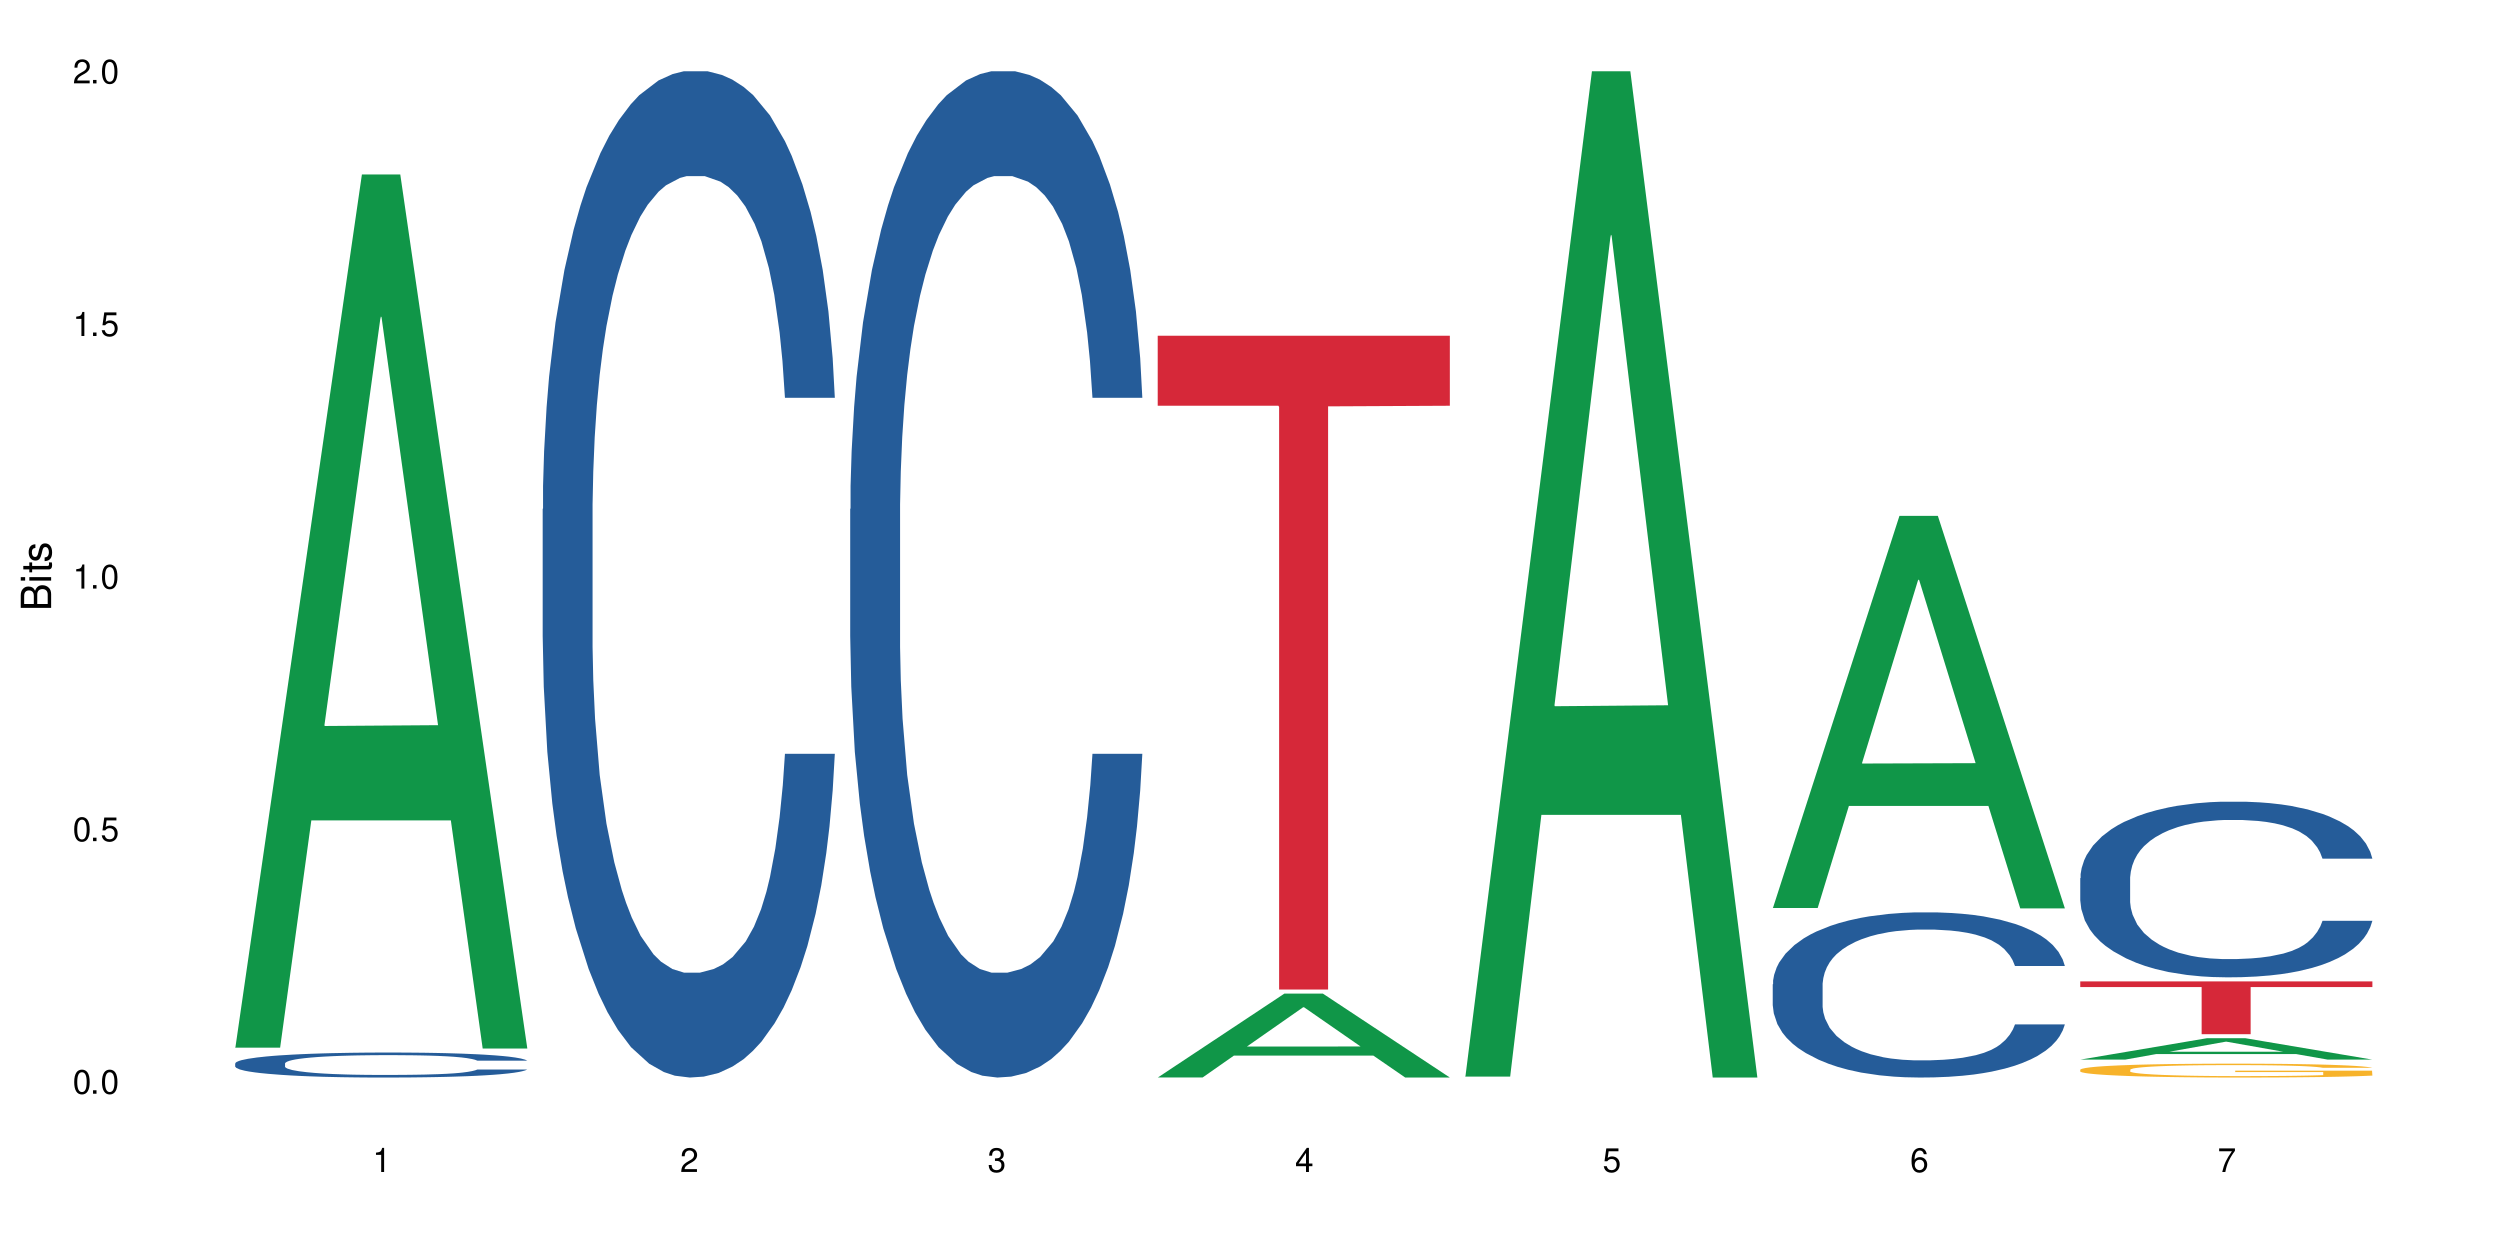 <?xml version="1.0" encoding="UTF-8"?>
<svg xmlns="http://www.w3.org/2000/svg" xmlns:xlink="http://www.w3.org/1999/xlink" width="720" height="360" viewBox="0 0 720 360">
<defs>
<g>
<g id="glyph-0-0">
</g>
<g id="glyph-0-1">
<path d="M 2.641 -6.938 C 2 -6.938 1.422 -6.656 1.078 -6.172 C 0.641 -5.562 0.406 -4.641 0.406 -3.359 C 0.406 -1.016 1.188 0.219 2.641 0.219 C 4.078 0.219 4.859 -1.016 4.859 -3.297 C 4.859 -4.641 4.656 -5.547 4.203 -6.172 C 3.844 -6.656 3.281 -6.938 2.641 -6.938 Z M 2.641 -6.188 C 3.547 -6.188 4 -5.25 4 -3.375 C 4 -1.406 3.562 -0.484 2.625 -0.484 C 1.734 -0.484 1.281 -1.438 1.281 -3.344 C 1.281 -5.25 1.734 -6.188 2.641 -6.188 Z M 2.641 -6.188 "/>
</g>
<g id="glyph-0-2">
<path d="M 1.828 -1 L 0.828 -1 L 0.828 0 L 1.828 0 Z M 1.828 -1 "/>
</g>
<g id="glyph-0-3">
<path d="M 4.562 -6.797 L 1.062 -6.797 L 0.547 -3.094 L 1.328 -3.094 C 1.719 -3.562 2.047 -3.734 2.578 -3.734 C 3.484 -3.734 4.062 -3.109 4.062 -2.094 C 4.062 -1.125 3.484 -0.531 2.578 -0.531 C 1.828 -0.531 1.375 -0.906 1.188 -1.672 L 0.328 -1.672 C 0.453 -1.109 0.547 -0.844 0.75 -0.594 C 1.125 -0.078 1.828 0.219 2.594 0.219 C 3.969 0.219 4.922 -0.781 4.922 -2.219 C 4.922 -3.562 4.031 -4.484 2.719 -4.484 C 2.25 -4.484 1.859 -4.359 1.469 -4.062 L 1.734 -5.969 L 4.562 -5.969 Z M 4.562 -6.797 "/>
</g>
<g id="glyph-0-4">
<path d="M 2.484 -4.938 L 2.484 0 L 3.328 0 L 3.328 -6.938 L 2.766 -6.938 C 2.469 -5.875 2.281 -5.734 0.984 -5.562 L 0.984 -4.938 Z M 2.484 -4.938 "/>
</g>
<g id="glyph-0-5">
<path d="M 4.859 -0.828 L 1.281 -0.828 C 1.359 -1.406 1.672 -1.781 2.5 -2.281 L 3.469 -2.828 C 4.406 -3.344 4.906 -4.062 4.906 -4.906 C 4.906 -5.484 4.672 -6.031 4.266 -6.406 C 3.859 -6.766 3.375 -6.938 2.719 -6.938 C 1.859 -6.938 1.219 -6.625 0.844 -6.031 C 0.609 -5.672 0.5 -5.234 0.484 -4.531 L 1.328 -4.531 C 1.359 -5.016 1.406 -5.281 1.531 -5.516 C 1.75 -5.938 2.188 -6.203 2.703 -6.203 C 3.469 -6.203 4.031 -5.641 4.031 -4.891 C 4.031 -4.344 3.719 -3.859 3.125 -3.516 L 2.234 -3 C 0.812 -2.172 0.406 -1.531 0.328 -0.016 L 4.859 -0.016 Z M 4.859 -0.828 "/>
</g>
<g id="glyph-0-6">
<path d="M 2.125 -3.188 L 2.578 -3.188 C 3.5 -3.188 3.984 -2.766 3.984 -1.922 C 3.984 -1.062 3.469 -0.531 2.594 -0.531 C 1.656 -0.531 1.203 -1 1.156 -2.016 L 0.312 -2.016 C 0.344 -1.453 0.438 -1.094 0.609 -0.781 C 0.953 -0.109 1.625 0.219 2.547 0.219 C 3.953 0.219 4.859 -0.625 4.859 -1.938 C 4.859 -2.828 4.516 -3.297 3.703 -3.594 C 4.344 -3.844 4.656 -4.328 4.656 -5.031 C 4.656 -6.219 3.875 -6.938 2.578 -6.938 C 1.203 -6.938 0.484 -6.172 0.453 -4.703 L 1.297 -4.703 C 1.312 -5.125 1.344 -5.359 1.453 -5.578 C 1.641 -5.969 2.062 -6.203 2.594 -6.203 C 3.344 -6.203 3.797 -5.75 3.797 -5 C 3.797 -4.516 3.609 -4.219 3.25 -4.047 C 3.016 -3.953 2.703 -3.922 2.125 -3.906 Z M 2.125 -3.188 "/>
</g>
<g id="glyph-0-7">
<path d="M 3.141 -1.672 L 3.141 0 L 3.984 0 L 3.984 -1.672 L 4.984 -1.672 L 4.984 -2.438 L 3.984 -2.438 L 3.984 -6.938 L 3.359 -6.938 L 0.266 -2.578 L 0.266 -1.672 Z M 3.141 -2.438 L 1 -2.438 L 3.141 -5.5 Z M 3.141 -2.438 "/>
</g>
<g id="glyph-0-8">
<path d="M 4.781 -5.125 C 4.609 -6.266 3.891 -6.938 2.844 -6.938 C 2.094 -6.938 1.422 -6.578 1.031 -5.953 C 0.594 -5.266 0.406 -4.422 0.406 -3.172 C 0.406 -2 0.578 -1.25 0.984 -0.641 C 1.359 -0.078 1.953 0.219 2.703 0.219 C 3.984 0.219 4.922 -0.75 4.922 -2.094 C 4.922 -3.375 4.062 -4.281 2.844 -4.281 C 2.172 -4.281 1.641 -4.031 1.281 -3.516 C 1.281 -5.234 1.828 -6.188 2.797 -6.188 C 3.391 -6.188 3.797 -5.797 3.938 -5.125 Z M 2.734 -3.531 C 3.547 -3.531 4.062 -2.953 4.062 -2.031 C 4.062 -1.156 3.484 -0.531 2.703 -0.531 C 1.922 -0.531 1.328 -1.188 1.328 -2.078 C 1.328 -2.938 1.906 -3.531 2.734 -3.531 Z M 2.734 -3.531 "/>
</g>
<g id="glyph-0-9">
<path d="M 4.984 -6.797 L 0.438 -6.797 L 0.438 -5.969 L 4.109 -5.969 C 2.5 -3.656 1.828 -2.234 1.328 0 L 2.219 0 C 2.594 -2.172 3.453 -4.047 4.984 -6.094 Z M 4.984 -6.797 "/>
</g>
<g id="glyph-1-0">
</g>
<g id="glyph-1-1">
<path d="M 0 -0.953 L 0 -4.891 C 0 -5.719 -0.234 -6.344 -0.734 -6.797 C -1.188 -7.234 -1.812 -7.469 -2.5 -7.469 C -3.547 -7.469 -4.188 -7 -4.625 -5.875 C -4.984 -6.688 -5.625 -7.094 -6.531 -7.094 C -7.172 -7.094 -7.734 -6.859 -8.141 -6.391 C -8.562 -5.922 -8.75 -5.344 -8.75 -4.5 L -8.75 -0.953 Z M -4.984 -2.062 L -7.766 -2.062 L -7.766 -4.219 C -7.766 -4.844 -7.688 -5.203 -7.453 -5.5 C -7.219 -5.812 -6.859 -5.969 -6.375 -5.969 C -5.891 -5.969 -5.531 -5.812 -5.297 -5.5 C -5.062 -5.203 -4.984 -4.844 -4.984 -4.219 Z M -0.984 -2.062 L -4 -2.062 L -4 -4.781 C -4 -5.766 -3.438 -6.359 -2.484 -6.359 C -1.547 -6.359 -0.984 -5.766 -0.984 -4.781 Z M -0.984 -2.062 "/>
</g>
<g id="glyph-1-2">
<path d="M -6.281 -1.797 L -6.281 -0.797 L 0 -0.797 L 0 -1.797 Z M -8.75 -1.797 L -8.75 -0.797 L -7.484 -0.797 L -7.484 -1.797 Z M -8.75 -1.797 "/>
</g>
<g id="glyph-1-3">
<path d="M -6.281 -3.047 L -6.281 -2.016 L -8.016 -2.016 L -8.016 -1.016 L -6.281 -1.016 L -6.281 -0.172 L -5.469 -0.172 L -5.469 -1.016 L -0.719 -1.016 C -0.078 -1.016 0.281 -1.453 0.281 -2.234 C 0.281 -2.5 0.25 -2.719 0.188 -3.047 L -0.641 -3.047 C -0.609 -2.906 -0.594 -2.766 -0.594 -2.562 C -0.594 -2.141 -0.719 -2.016 -1.156 -2.016 L -5.469 -2.016 L -5.469 -3.047 Z M -6.281 -3.047 "/>
</g>
<g id="glyph-1-4">
<path d="M -4.531 -5.25 C -5.766 -5.25 -6.469 -4.422 -6.469 -2.969 C -6.469 -1.516 -5.719 -0.562 -4.547 -0.562 C -3.562 -0.562 -3.094 -1.062 -2.734 -2.562 L -2.516 -3.484 C -2.344 -4.188 -2.094 -4.469 -1.641 -4.469 C -1.047 -4.469 -0.641 -3.875 -0.641 -3 C -0.641 -2.453 -0.797 -2 -1.062 -1.75 C -1.25 -1.594 -1.422 -1.531 -1.875 -1.469 L -1.875 -0.406 C -0.422 -0.453 0.281 -1.266 0.281 -2.922 C 0.281 -4.5 -0.5 -5.516 -1.719 -5.516 C -2.656 -5.516 -3.172 -4.984 -3.469 -3.734 L -3.703 -2.766 C -3.891 -1.953 -4.156 -1.609 -4.594 -1.609 C -5.188 -1.609 -5.547 -2.125 -5.547 -2.938 C -5.547 -3.75 -5.203 -4.172 -4.531 -4.203 Z M -4.531 -5.25 "/>
</g>
</g>
</defs>
<rect x="-72" y="-36" width="864" height="432" fill="rgb(100%, 100%, 100%)" fill-opacity="1"/>
<path fill-rule="nonzero" fill="rgb(6.275%, 58.824%, 28.235%)" fill-opacity="1" d="M 67.73 301.734 L 67.82 301.5 L 104.227 50.254 L 115.281 50.254 L 151.867 301.973 L 139.012 301.973 L 129.844 236.266 L 89.664 236.266 L 80.676 301.734 L 67.73 301.734 L 93.527 209.086 L 126.156 208.848 L 109.887 91.379 L 109.707 91.141 L 109.527 91.852 L 93.438 208.848 L 93.527 209.086 Z M 67.73 301.734 "/>
<path fill-rule="nonzero" fill="rgb(14.51%, 36.078%, 60%)" fill-opacity="1" d="M 67.73 306.266 L 67.832 306.262 L 67.832 306.102 L 68.141 305.852 L 68.859 305.539 L 69.578 305.32 L 71.426 304.934 L 73.988 304.559 L 76.656 304.27 L 78.605 304.098 L 80.352 303.965 L 84.352 303.723 L 86.918 303.598 L 89.688 303.484 L 93.074 303.375 L 95.535 303.309 L 101.078 303.203 L 105.18 303.156 L 108.363 303.137 L 115.238 303.137 L 119.34 303.164 L 122.316 303.195 L 125.598 303.25 L 128.371 303.309 L 133.191 303.453 L 137.5 303.637 L 139.449 303.742 L 142.527 303.945 L 144.891 304.145 L 146.531 304.312 L 148.379 304.559 L 150.02 304.852 L 151.25 305.188 L 151.867 305.473 L 137.5 305.473 L 136.785 305.207 L 135.961 305.004 L 134.422 304.734 L 132.883 304.543 L 130.73 304.352 L 128.781 304.227 L 126.113 304.102 L 123.754 304.023 L 121.289 303.965 L 118.93 303.926 L 114.414 303.887 L 109.184 303.887 L 107.234 303.898 L 103.23 303.953 L 101.078 304 L 98 304.09 L 95.844 304.176 L 93.281 304.309 L 91.535 304.418 L 89.379 304.59 L 87.84 304.742 L 86.098 304.957 L 85.07 305.121 L 84.148 305.309 L 83.328 305.523 L 82.711 305.754 L 82.301 305.996 L 82.094 306.234 L 82.094 307.254 L 82.301 307.492 L 82.812 307.766 L 84.148 308.168 L 86.098 308.516 L 88.355 308.793 L 90.508 308.992 L 91.742 309.082 L 93.383 309.188 L 95.945 309.32 L 99.641 309.449 L 101.797 309.504 L 105.078 309.555 L 108.465 309.582 L 112.98 309.582 L 116.98 309.555 L 119.648 309.523 L 122.418 309.473 L 126.215 309.359 L 128.574 309.254 L 130.629 309.129 L 132.168 309.004 L 133.191 308.898 L 134.73 308.695 L 135.961 308.473 L 136.887 308.242 L 137.5 308.016 L 151.867 308.016 L 151.25 308.281 L 150.328 308.535 L 149.402 308.727 L 147.969 308.957 L 146.324 309.16 L 143.965 309.391 L 142.016 309.543 L 139.449 309.707 L 137.09 309.832 L 134.527 309.945 L 130.73 310.074 L 128.266 310.141 L 125.598 310.199 L 122.418 310.254 L 118.418 310.301 L 114.109 310.324 L 110.105 310.332 L 105.797 310.32 L 102.617 310.293 L 98.41 310.234 L 93.176 310.117 L 89.379 309.992 L 86.406 309.867 L 83.84 309.734 L 80.969 309.555 L 77.273 309.266 L 75.016 309.043 L 73.477 308.859 L 71.734 308.602 L 70.5 308.371 L 69.066 308.004 L 68.039 307.535 L 67.73 307.176 Z M 67.73 306.266 "/>
<path fill-rule="nonzero" fill="rgb(14.51%, 36.078%, 60%)" fill-opacity="1" d="M 156.293 146.621 L 156.398 146.355 L 156.398 140 L 156.703 129.934 L 157.422 117.215 L 158.141 108.477 L 159.988 92.844 L 162.555 77.746 L 165.223 66.09 L 167.172 59.203 L 168.914 53.902 L 172.918 44.102 L 175.48 39.07 L 178.25 34.566 L 181.637 30.062 L 184.102 27.414 L 189.641 23.176 L 193.746 21.32 L 196.926 20.527 L 203.801 20.527 L 207.902 21.586 L 210.879 22.91 L 214.164 25.031 L 216.934 27.414 L 221.754 33.242 L 226.066 40.66 L 228.016 44.898 L 231.094 53.109 L 233.453 61.055 L 235.094 67.945 L 236.941 77.746 L 238.582 89.668 L 239.812 103.176 L 240.43 114.566 L 226.066 114.566 L 225.348 103.973 L 224.527 95.758 L 222.988 84.898 L 221.449 77.215 L 219.293 69.535 L 217.344 64.5 L 214.676 59.469 L 212.316 56.289 L 209.855 53.902 L 207.492 52.316 L 202.98 50.727 L 197.746 50.727 L 195.797 51.254 L 191.797 53.375 L 189.641 55.23 L 186.562 58.938 L 184.406 62.383 L 181.844 67.68 L 180.098 72.184 L 177.945 79.07 L 176.406 85.164 L 174.66 93.906 L 173.633 100.527 L 172.711 107.945 L 171.891 116.688 L 171.273 125.957 L 170.863 135.762 L 170.66 145.297 L 170.66 186.355 L 170.863 195.895 L 171.379 207.02 L 172.711 223.18 L 174.66 237.219 L 176.918 248.344 L 179.074 256.293 L 180.305 260 L 181.945 264.238 L 184.512 269.535 L 188.203 274.836 L 190.359 276.953 L 193.641 279.074 L 197.027 280.133 L 201.543 280.133 L 205.543 279.074 L 208.211 277.75 L 210.98 275.629 L 214.777 271.125 L 217.137 266.887 L 219.191 261.855 L 220.73 256.82 L 221.754 252.582 L 223.293 244.371 L 224.527 235.363 L 225.449 226.094 L 226.066 217.086 L 240.43 217.086 L 239.812 227.684 L 238.891 238.012 L 237.969 245.695 L 236.531 254.969 L 234.891 263.18 L 232.527 272.449 L 230.578 278.543 L 228.016 285.168 L 225.656 290.199 L 223.09 294.703 L 219.293 300 L 216.832 302.648 L 214.164 305.035 L 210.98 307.152 L 206.98 309.008 L 202.672 310.066 L 198.668 310.332 L 194.359 309.801 L 191.18 308.742 L 186.973 306.359 L 181.738 301.59 L 177.945 296.559 L 174.969 291.523 L 172.402 286.227 L 169.531 279.074 L 165.836 267.418 L 163.578 258.41 L 162.039 250.992 L 160.297 240.664 L 159.066 231.391 L 157.629 216.555 L 156.602 197.746 L 156.293 183.18 Z M 156.293 146.621 "/>
<path fill-rule="nonzero" fill="rgb(14.51%, 36.078%, 60%)" fill-opacity="1" d="M 244.859 146.621 L 244.961 146.355 L 244.961 140 L 245.27 129.934 L 245.988 117.215 L 246.703 108.477 L 248.551 92.844 L 251.117 77.746 L 253.785 66.09 L 255.734 59.203 L 257.477 53.902 L 261.48 44.102 L 264.043 39.07 L 266.816 34.566 L 270.199 30.062 L 272.664 27.414 L 278.203 23.176 L 282.309 21.32 L 285.488 20.527 L 292.363 20.527 L 296.469 21.586 L 299.441 22.91 L 302.727 25.031 L 305.496 27.414 L 310.32 33.242 L 314.629 40.66 L 316.578 44.898 L 319.656 53.109 L 322.016 61.055 L 323.656 67.945 L 325.504 77.746 L 327.145 89.668 L 328.379 103.176 L 328.992 114.566 L 314.629 114.566 L 313.91 103.973 L 313.09 95.758 L 311.551 84.898 L 310.012 77.215 L 307.855 69.535 L 305.906 64.5 L 303.238 59.469 L 300.879 56.289 L 298.418 53.902 L 296.059 52.316 L 291.543 50.727 L 286.309 50.727 L 284.359 51.254 L 280.359 53.375 L 278.203 55.23 L 275.125 58.938 L 272.973 62.383 L 270.406 67.68 L 268.66 72.184 L 266.508 79.07 L 264.969 85.164 L 263.223 93.906 L 262.199 100.527 L 261.273 107.945 L 260.453 116.688 L 259.84 125.957 L 259.426 135.762 L 259.223 145.297 L 259.223 186.355 L 259.426 195.895 L 259.941 207.02 L 261.273 223.18 L 263.223 237.219 L 265.48 248.344 L 267.637 256.293 L 268.867 260 L 270.508 264.238 L 273.074 269.535 L 276.77 274.836 L 278.922 276.953 L 282.207 279.074 L 285.59 280.133 L 290.105 280.133 L 294.109 279.074 L 296.773 277.75 L 299.547 275.629 L 303.344 271.125 L 305.703 266.887 L 307.754 261.855 L 309.293 256.82 L 310.32 252.582 L 311.859 244.371 L 313.09 235.363 L 314.012 226.094 L 314.629 217.086 L 328.992 217.086 L 328.379 227.684 L 327.453 238.012 L 326.531 245.695 L 325.094 254.969 L 323.453 263.18 L 321.094 272.449 L 319.145 278.543 L 316.578 285.168 L 314.219 290.199 L 311.652 294.703 L 307.855 300 L 305.395 302.648 L 302.727 305.035 L 299.547 307.152 L 295.543 309.008 L 291.234 310.066 L 287.234 310.332 L 282.926 309.801 L 279.742 308.742 L 275.535 306.359 L 270.305 301.59 L 266.508 296.559 L 263.531 291.523 L 260.965 286.227 L 258.094 279.074 L 254.398 267.418 L 252.145 258.41 L 250.605 250.992 L 248.859 240.664 L 247.629 231.391 L 246.191 216.555 L 245.164 197.746 L 244.859 183.18 Z M 244.859 146.621 "/>
<path fill-rule="nonzero" fill="rgb(6.275%, 58.824%, 28.235%)" fill-opacity="1" d="M 333.422 310.309 L 333.512 310.285 L 369.914 286.148 L 380.973 286.148 L 417.555 310.332 L 404.703 310.332 L 395.535 304.02 L 355.355 304.02 L 346.363 310.309 L 333.422 310.309 L 359.219 301.41 L 391.848 301.387 L 375.578 290.102 L 375.398 290.078 L 375.219 290.148 L 359.129 301.387 L 359.219 301.41 Z M 333.422 310.309 "/>
<path fill-rule="nonzero" fill="rgb(83.922%, 15.686%, 22.353%)" fill-opacity="1" d="M 333.422 96.699 L 417.555 96.699 L 417.555 116.855 L 382.492 117.031 L 382.492 284.988 L 368.383 284.988 L 368.383 117.207 L 368.18 116.855 L 333.422 116.855 Z M 333.422 96.699 "/>
<path fill-rule="nonzero" fill="rgb(6.275%, 58.824%, 28.235%)" fill-opacity="1" d="M 421.984 310.059 L 422.074 309.789 L 458.48 20.527 L 469.535 20.527 L 506.121 310.332 L 493.266 310.332 L 484.098 234.684 L 443.918 234.684 L 434.93 310.059 L 421.984 310.059 L 447.781 203.391 L 480.41 203.117 L 464.141 67.875 L 463.961 67.602 L 463.781 68.418 L 447.691 203.117 L 447.781 203.391 Z M 421.984 310.059 "/>
<path fill-rule="nonzero" fill="rgb(6.275%, 58.824%, 28.235%)" fill-opacity="1" d="M 510.547 261.508 L 510.637 261.402 L 547.043 148.562 L 558.098 148.562 L 594.684 261.613 L 581.828 261.613 L 572.66 232.105 L 532.48 232.105 L 523.492 261.508 L 510.547 261.508 L 536.348 219.898 L 568.977 219.789 L 552.707 167.031 L 552.527 166.926 L 552.348 167.246 L 536.258 219.789 L 536.348 219.898 Z M 510.547 261.508 "/>
<path fill-rule="nonzero" fill="rgb(14.51%, 36.078%, 60%)" fill-opacity="1" d="M 510.547 283.469 L 510.652 283.426 L 510.652 282.383 L 510.957 280.73 L 511.676 278.645 L 512.395 277.211 L 514.242 274.645 L 516.809 272.168 L 519.473 270.254 L 521.426 269.125 L 523.168 268.258 L 527.168 266.648 L 529.734 265.82 L 532.504 265.082 L 535.891 264.344 L 538.355 263.91 L 543.895 263.215 L 548 262.91 L 551.18 262.777 L 558.055 262.777 L 562.156 262.953 L 565.133 263.172 L 568.418 263.52 L 571.188 263.91 L 576.008 264.867 L 580.32 266.082 L 582.27 266.777 L 585.348 268.125 L 587.707 269.43 L 589.348 270.559 L 591.195 272.168 L 592.836 274.125 L 594.066 276.34 L 594.684 278.211 L 580.32 278.211 L 579.602 276.473 L 578.781 275.125 L 577.242 273.34 L 575.703 272.082 L 573.547 270.82 L 571.598 269.996 L 568.93 269.168 L 566.57 268.648 L 564.105 268.258 L 561.746 267.996 L 557.234 267.734 L 552 267.734 L 550.051 267.82 L 546.051 268.168 L 543.895 268.473 L 540.816 269.082 L 538.66 269.648 L 536.098 270.516 L 534.352 271.254 L 532.199 272.387 L 530.66 273.387 L 528.914 274.82 L 527.887 275.906 L 526.965 277.125 L 526.145 278.559 L 525.527 280.078 L 525.117 281.688 L 524.914 283.254 L 524.914 289.988 L 525.117 291.555 L 525.629 293.379 L 526.965 296.031 L 528.914 298.336 L 531.172 300.16 L 533.324 301.465 L 534.559 302.074 L 536.199 302.77 L 538.766 303.637 L 542.457 304.508 L 544.613 304.855 L 547.895 305.203 L 551.281 305.379 L 555.797 305.379 L 559.797 305.203 L 562.465 304.984 L 565.234 304.637 L 569.031 303.898 L 571.391 303.203 L 573.445 302.379 L 574.984 301.551 L 576.008 300.855 L 577.547 299.508 L 578.781 298.031 L 579.703 296.512 L 580.32 295.031 L 594.684 295.031 L 594.066 296.77 L 593.145 298.465 L 592.223 299.727 L 590.785 301.246 L 589.145 302.594 L 586.781 304.117 L 584.832 305.117 L 582.27 306.203 L 579.91 307.027 L 577.344 307.77 L 573.547 308.637 L 571.086 309.07 L 568.418 309.465 L 565.234 309.812 L 561.234 310.113 L 556.926 310.289 L 552.922 310.332 L 548.613 310.246 L 545.434 310.07 L 541.227 309.68 L 535.992 308.898 L 532.199 308.07 L 529.223 307.246 L 526.656 306.375 L 523.785 305.203 L 520.09 303.289 L 517.832 301.812 L 516.293 300.598 L 514.551 298.902 L 513.316 297.379 L 511.883 294.945 L 510.855 291.859 L 510.547 289.469 Z M 510.547 283.469 "/>
<path fill-rule="nonzero" fill="rgb(6.275%, 58.824%, 28.235%)" fill-opacity="1" d="M 599.113 305.168 L 599.203 305.16 L 635.605 299.004 L 646.664 299.004 L 683.246 305.172 L 670.395 305.172 L 661.223 303.562 L 621.043 303.562 L 612.055 305.168 L 599.113 305.168 L 624.91 302.895 L 657.539 302.891 L 641.27 300.012 L 641.09 300.004 L 640.91 300.023 L 624.82 302.891 L 624.91 302.895 Z M 599.113 305.168 "/>
<path fill-rule="nonzero" fill="rgb(14.51%, 36.078%, 60%)" fill-opacity="1" d="M 599.113 252.898 L 599.215 252.852 L 599.215 251.742 L 599.523 249.984 L 600.238 247.766 L 600.957 246.242 L 602.805 243.512 L 605.371 240.879 L 608.039 238.844 L 609.988 237.641 L 611.73 236.715 L 615.734 235.004 L 618.297 234.125 L 621.07 233.34 L 624.453 232.555 L 626.918 232.09 L 632.457 231.352 L 636.562 231.027 L 639.742 230.891 L 646.617 230.891 L 650.723 231.074 L 653.695 231.305 L 656.98 231.676 L 659.75 232.09 L 664.574 233.109 L 668.883 234.402 L 670.832 235.145 L 673.91 236.578 L 676.27 237.965 L 677.91 239.168 L 679.758 240.879 L 681.398 242.957 L 682.633 245.316 L 683.246 247.305 L 668.883 247.305 L 668.164 245.453 L 667.344 244.02 L 665.805 242.125 L 664.266 240.785 L 662.109 239.445 L 660.16 238.566 L 657.492 237.688 L 655.133 237.133 L 652.672 236.715 L 650.312 236.438 L 645.797 236.16 L 640.562 236.16 L 638.613 236.254 L 634.613 236.625 L 632.457 236.945 L 629.379 237.594 L 627.227 238.195 L 624.66 239.121 L 622.914 239.906 L 620.762 241.109 L 619.223 242.172 L 617.477 243.699 L 616.453 244.855 L 615.527 246.148 L 614.707 247.676 L 614.09 249.293 L 613.68 251.004 L 613.477 252.668 L 613.477 259.836 L 613.68 261.5 L 614.195 263.441 L 615.527 266.262 L 617.477 268.715 L 619.734 270.656 L 621.891 272.043 L 623.121 272.691 L 624.762 273.43 L 627.328 274.355 L 631.02 275.277 L 633.176 275.648 L 636.461 276.02 L 639.844 276.203 L 644.359 276.203 L 648.359 276.02 L 651.027 275.789 L 653.801 275.418 L 657.594 274.633 L 659.957 273.891 L 662.008 273.012 L 663.547 272.137 L 664.574 271.395 L 666.113 269.961 L 667.344 268.391 L 668.266 266.77 L 668.883 265.199 L 683.246 265.199 L 682.633 267.047 L 681.707 268.852 L 680.785 270.191 L 679.348 271.812 L 677.707 273.246 L 675.348 274.863 L 673.398 275.926 L 670.832 277.082 L 668.473 277.961 L 665.906 278.746 L 662.109 279.672 L 659.648 280.133 L 656.98 280.551 L 653.801 280.922 L 649.797 281.242 L 645.488 281.43 L 641.488 281.477 L 637.176 281.383 L 633.996 281.199 L 629.789 280.781 L 624.559 279.949 L 620.762 279.07 L 617.785 278.191 L 615.219 277.266 L 612.348 276.02 L 608.652 273.984 L 606.395 272.414 L 604.855 271.117 L 603.113 269.312 L 601.883 267.695 L 600.445 265.105 L 599.418 261.824 L 599.113 259.281 Z M 599.113 252.898 "/>
<path fill-rule="nonzero" fill="rgb(96.863%, 70.196%, 16.863%)" fill-opacity="1" d="M 599.113 308.047 L 599.215 308.043 L 599.215 307.973 L 599.625 307.809 L 600.652 307.582 L 601.984 307.395 L 603.422 307.25 L 604.344 307.172 L 605.883 307.062 L 607.219 306.984 L 610.602 306.82 L 614.914 306.664 L 617.273 306.602 L 619.941 306.539 L 623.738 306.469 L 625.48 306.441 L 630.816 306.387 L 636.871 306.348 L 643.539 306.336 L 646.617 306.34 L 650.824 306.355 L 656.57 306.395 L 659.852 306.434 L 662.418 306.469 L 665.086 306.516 L 668.367 306.59 L 671.445 306.676 L 673.91 306.766 L 676.371 306.875 L 678.426 306.992 L 680.168 307.117 L 681.707 307.27 L 682.633 307.398 L 683.246 307.527 L 668.984 307.527 L 668.164 307.398 L 667.242 307.301 L 665.703 307.18 L 664.164 307.094 L 662.625 307.023 L 659.75 306.93 L 657.289 306.871 L 654.211 306.82 L 651.234 306.785 L 647.848 306.766 L 645.797 306.758 L 640.359 306.758 L 635.434 306.781 L 632.559 306.812 L 630.508 306.84 L 627.637 306.895 L 625.891 306.941 L 624.863 306.969 L 621.785 307.082 L 619.734 307.184 L 618.605 307.254 L 617.168 307.363 L 616.145 307.461 L 615.016 307.605 L 614.398 307.715 L 613.578 307.965 L 613.477 308.621 L 613.785 308.762 L 614.398 308.91 L 615.219 309.039 L 616.453 309.18 L 617.684 309.285 L 619.836 309.426 L 621.684 309.523 L 623.121 309.586 L 625.891 309.684 L 627.02 309.715 L 629.688 309.781 L 632.457 309.832 L 635.844 309.875 L 638.41 309.898 L 642.512 309.918 L 647.746 309.918 L 653.902 309.895 L 657.801 309.867 L 660.469 309.836 L 662.211 309.812 L 664.367 309.77 L 665.906 309.734 L 667.344 309.695 L 669.086 309.633 L 669.086 308.762 L 643.742 308.758 L 643.742 308.348 L 683.145 308.344 L 683.246 309.77 L 681.094 309.867 L 678.426 309.965 L 675.859 310.035 L 673.191 310.098 L 669.395 310.168 L 666.316 310.211 L 661.598 310.262 L 657.289 310.297 L 652.773 310.316 L 648.773 310.328 L 644.051 310.332 L 639.844 310.324 L 635.332 310.305 L 631.738 310.273 L 628.457 310.238 L 625.172 310.191 L 621.07 310.113 L 618.402 310.051 L 615.629 309.977 L 612.859 309.883 L 610.398 309.785 L 608.758 309.707 L 607.113 309.621 L 605.371 309.512 L 603.73 309.387 L 602.496 309.273 L 601.367 309.148 L 600.547 309.027 L 599.727 308.863 L 599.316 308.73 L 599.113 308.617 Z M 599.113 308.047 "/>
<path fill-rule="nonzero" fill="rgb(83.922%, 15.686%, 22.353%)" fill-opacity="1" d="M 599.113 282.641 L 683.246 282.641 L 683.246 284.266 L 648.184 284.281 L 648.184 297.84 L 634.074 297.84 L 634.074 284.293 L 633.871 284.266 L 599.113 284.266 Z M 599.113 282.641 "/>
<g fill="rgb(0%, 0%, 0%)" fill-opacity="1">
<use xlink:href="#glyph-0-1" x="20.965" y="314.993"/>
<use xlink:href="#glyph-0-2" x="25.965" y="314.993"/>
<use xlink:href="#glyph-0-1" x="28.965" y="314.993"/>
</g>
<g fill="rgb(0%, 0%, 0%)" fill-opacity="1">
<use xlink:href="#glyph-0-1" x="20.965" y="242.251"/>
<use xlink:href="#glyph-0-2" x="25.965" y="242.251"/>
<use xlink:href="#glyph-0-3" x="28.965" y="242.251"/>
</g>
<g fill="rgb(0%, 0%, 0%)" fill-opacity="1">
<use xlink:href="#glyph-0-4" x="20.965" y="169.509"/>
<use xlink:href="#glyph-0-2" x="25.965" y="169.509"/>
<use xlink:href="#glyph-0-1" x="28.965" y="169.509"/>
</g>
<g fill="rgb(0%, 0%, 0%)" fill-opacity="1">
<use xlink:href="#glyph-0-4" x="20.965" y="96.767"/>
<use xlink:href="#glyph-0-2" x="25.965" y="96.767"/>
<use xlink:href="#glyph-0-3" x="28.965" y="96.767"/>
</g>
<g fill="rgb(0%, 0%, 0%)" fill-opacity="1">
<use xlink:href="#glyph-0-5" x="20.965" y="24.024"/>
<use xlink:href="#glyph-0-2" x="25.965" y="24.024"/>
<use xlink:href="#glyph-0-1" x="28.965" y="24.024"/>
</g>
<g fill="rgb(0%, 0%, 0%)" fill-opacity="1">
<use xlink:href="#glyph-0-4" x="107.297" y="337.532"/>
</g>
<g fill="rgb(0%, 0%, 0%)" fill-opacity="1">
<use xlink:href="#glyph-0-5" x="195.863" y="337.532"/>
</g>
<g fill="rgb(0%, 0%, 0%)" fill-opacity="1">
<use xlink:href="#glyph-0-6" x="284.426" y="337.532"/>
</g>
<g fill="rgb(0%, 0%, 0%)" fill-opacity="1">
<use xlink:href="#glyph-0-7" x="372.988" y="337.532"/>
</g>
<g fill="rgb(0%, 0%, 0%)" fill-opacity="1">
<use xlink:href="#glyph-0-3" x="461.551" y="337.532"/>
</g>
<g fill="rgb(0%, 0%, 0%)" fill-opacity="1">
<use xlink:href="#glyph-0-8" x="550.117" y="337.532"/>
</g>
<g fill="rgb(0%, 0%, 0%)" fill-opacity="1">
<use xlink:href="#glyph-0-9" x="638.68" y="337.532"/>
</g>
<g fill="rgb(0%, 0%, 0%)" fill-opacity="1">
<use xlink:href="#glyph-1-1" x="14.725" y="176.012"/>
<use xlink:href="#glyph-1-2" x="14.725" y="168.012"/>
<use xlink:href="#glyph-1-3" x="14.725" y="165.012"/>
<use xlink:href="#glyph-1-4" x="14.725" y="162.012"/>
</g>
</svg>
